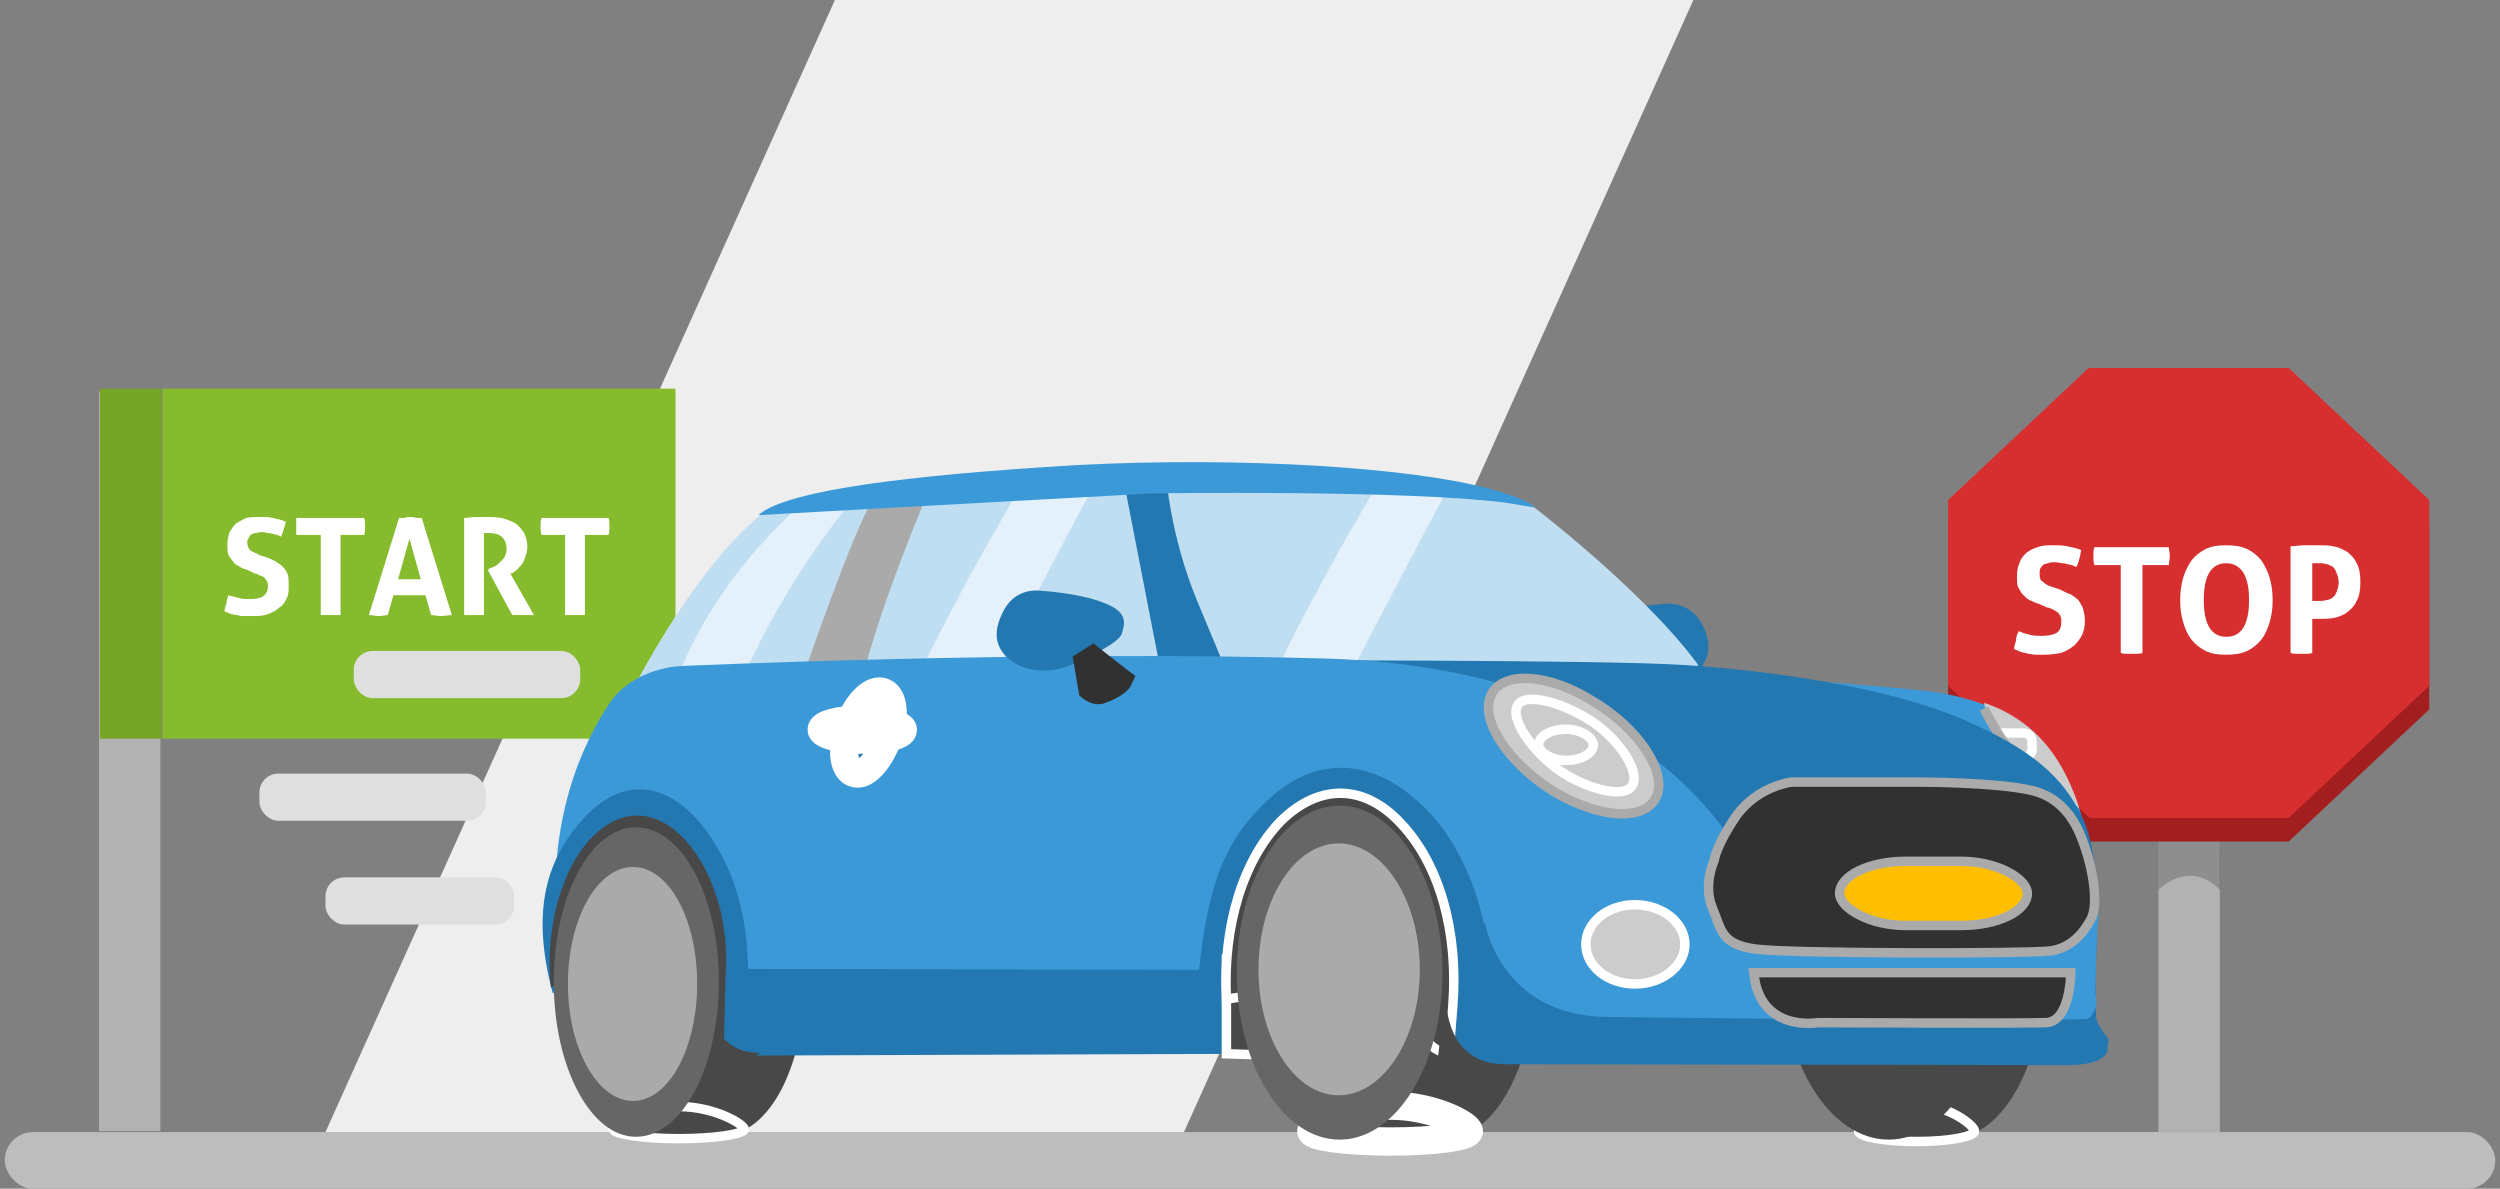 <?xml version="1.0" standalone="no"?>

<svg viewBox="0 0 265 126" style="background-color:#ffffff00" version="1.1" xmlns="http://www.w3.org/2000/svg" xmlns:xlink="http://www.w3.org/1999/xlink" xml:space="preserve" x="0px" y="0px" width="265px" height="126px">
	<rect x="0" y="0" width="265" height="126" fill="#808080" stroke="none"/>
	<defs>
		<linearGradient id="gradient1" x1="-12238.5%" y1="6.5%" x2="-12138.5%" y2="6.5%">
			<stop stop-color="#777777" stop-opacity="1" offset="0%"/>
			<stop stop-color="#cccccc" stop-opacity="1" offset="45%"/>
			<stop stop-color="#777777" stop-opacity="1" offset="100%"/>
		</linearGradient>
		<linearGradient id="gradient2" x1="-2544.5%" y1="0.7%" x2="-2645.6%" y2="9.9%">
			<stop stop-color="#84b82c" stop-opacity="1" offset="0%"/>
			<stop stop-color="#668e22" stop-opacity="1" offset="100%"/>
		</linearGradient>
		<linearGradient id="gradient3" x1="-9743.3%" y1="44.1%" x2="-9833.5%" y2="44.9%">
			<stop stop-color="#668e22" stop-opacity="1" offset="0%"/>
			<stop stop-color="#57791e" stop-opacity="1" offset="100%"/>
		</linearGradient>
		<linearGradient id="gradient4" x1="-2408.4%" y1="43.9%" x2="-2319.3%" y2="44.1%">
			<stop stop-color="#84b82c" stop-opacity="1" offset="0%"/>
			<stop stop-color="#aad85c" stop-opacity="1" offset="70%"/>
			<stop stop-color="#84b82c" stop-opacity="1" offset="100%"/>
		</linearGradient>
	</defs>
	<g id="Layer%201">
		<g>
			<rect x="0.5" y="120" width="264" height="6" fill="#bdbdbd" rx="3" ry="3"/>
			<path d="M 88.5 0 L 179.5 0 L 125.5 120 L 34.5 120 L 88.5 0 Z" fill="#eeeeee"/>
			<g id="marker-start">
				<g id="marker-start2">
					<path id="Ellipse" visibility="hidden" d="M 23 98 C 23 97.2 25 96.6 27.3 96.6 C 29.7 96.6 31.6 97.2 31.6 98 C 31.6 98.8 29.7 99.4 27.3 99.4 C 25 99.4 23 98.8 23 98 L 23 98 L 23 98 Z" fill="#c0c0c0"/>
					<path visibility="hidden" d="M 25.4 50.9 L 29 50.9 L 29 98.8 L 25.4 98.8 L 25.4 50.9 L 25.4 50.9 L 25.4 50.9 Z" fill="url(#gradient1)"/>
					<path visibility="hidden" d="M 42 74.2 C 41.8 74 42 61.2 42 61.2 C 42 61.2 45.1 69.2 58.3 66.5 C 58.3 66.5 45.8 78.3 42 74.2 L 42 74.2 L 42 74.2 Z" fill="url(#gradient2)"/>
					<path visibility="hidden" d="M 41.9 74.4 C 41.9 74.4 42.7 73.1 44.1 72.5 C 45.6 72 46.9 70.5 46.1 69.3 C 45.4 68 43.6 63.2 43.6 63.2 L 41.9 68.2 L 41.9 74.4 L 41.9 74.4 L 41.9 74.4 Z" fill="url(#gradient3)"/>
					<path visibility="hidden" d="M 28.4 51.8 C 28.4 51.8 43.7 52.8 46.3 58.3 C 46.4 58.5 46.3 70.9 46.3 70.9 C 46.3 70.9 40.6 67.4 28.4 74.2 C 28.3 74.2 28.4 51.8 28.4 51.8 L 28.4 51.8 L 28.4 51.8 Z" fill="url(#gradient4)"/>
				</g>
				<path d="M 10.5 41.5 L 17 41.5 L 17 119.9 L 10.5 119.9 L 10.5 41.5 L 10.5 41.5 Z" fill="#b2b2b2"/>
				<rect x="17.2" y="41.2" width="54.4" height="37.1" fill="#85bb2c"/>
				<rect x="10.6" y="41.2" width="6.5" height="37.1" fill="#75a426"/>
				<g>
					<path d="M 27 60.8 C 27.2 60.8 27.4 60.9 27.5 61 C 27.7 61 27.8 61.1 28 61.2 C 28.1 61.3 28.2 61.5 28.3 61.6 C 28.4 61.8 28.4 62 28.4 62.2 C 28.4 62.6 28.2 63 27.9 63.2 C 27.6 63.4 27.1 63.5 26.5 63.5 C 26.1 63.5 25.7 63.5 25.4 63.4 C 25 63.3 24.6 63.2 24.2 63.1 C 24.1 63.4 24 63.7 24 64 C 23.9 64.3 23.8 64.5 23.8 64.8 C 24 64.9 24.3 65 24.5 65.1 C 24.7 65.1 24.9 65.2 25.2 65.2 C 25.4 65.3 25.6 65.3 25.9 65.3 C 26.1 65.3 26.4 65.3 26.7 65.3 C 27.3 65.3 27.9 65.3 28.4 65.1 C 28.9 64.9 29.3 64.7 29.6 64.4 C 30 64.2 30.2 63.8 30.4 63.4 C 30.6 63 30.6 62.6 30.6 62.1 C 30.6 61.6 30.6 61.2 30.5 60.9 C 30.4 60.6 30.2 60.3 30 60.1 C 29.8 59.9 29.5 59.7 29.2 59.5 C 29 59.4 28.6 59.2 28.3 59.1 L 27.4 58.8 C 27.3 58.7 27.1 58.6 27 58.6 C 26.8 58.5 26.7 58.4 26.6 58.4 C 26.5 58.3 26.4 58.2 26.3 58 C 26.3 57.9 26.2 57.7 26.2 57.5 C 26.2 57.3 26.3 57.1 26.4 57 C 26.4 56.8 26.6 56.7 26.7 56.6 C 26.8 56.6 27 56.5 27.1 56.5 C 27.3 56.5 27.5 56.4 27.6 56.4 C 27.9 56.4 28.1 56.4 28.3 56.5 C 28.5 56.5 28.7 56.5 28.9 56.6 C 29.1 56.6 29.2 56.7 29.4 56.7 C 29.5 56.8 29.7 56.8 29.8 56.9 C 30 56.3 30.2 55.8 30.3 55.3 C 29.8 55.1 29.4 55 28.9 54.9 C 28.5 54.8 28.1 54.8 27.6 54.8 C 27 54.8 26.6 54.8 26.1 54.9 C 25.7 55.1 25.3 55.3 25 55.5 C 24.7 55.8 24.5 56.1 24.3 56.5 C 24.2 56.8 24.1 57.3 24.1 57.7 C 24.1 58.1 24.1 58.5 24.2 58.8 C 24.3 59 24.5 59.3 24.7 59.5 C 24.8 59.7 25 59.9 25.3 60 C 25.6 60.2 25.8 60.3 26.2 60.4 L 27 60.8 L 27 60.8 L 27 60.8 Z" fill="#ffffff"/>
					<path d="M 34 65.2 C 34.2 65.2 34.4 65.2 34.6 65.2 C 34.7 65.2 34.9 65.2 35.1 65.2 C 35.2 65.2 35.4 65.2 35.6 65.2 C 35.7 65.2 35.9 65.2 36.1 65.2 L 36.1 56.7 L 38.6 56.7 C 38.7 56.4 38.7 56.1 38.7 55.8 C 38.7 55.5 38.7 55.2 38.6 54.9 L 31.4 54.9 C 31.4 55.2 31.4 55.5 31.4 55.8 C 31.4 56.1 31.4 56.4 31.4 56.7 L 34 56.7 L 34 65.2 L 34 65.2 L 34 65.2 Z" fill="#ffffff"/>
					<path d="M 42.2 61.4 L 43.4 57.1 L 44.6 61.4 L 42.2 61.4 L 42.2 61.4 L 42.2 61.4 ZM 39.1 65.2 C 39.5 65.2 39.8 65.3 40.2 65.3 C 40.5 65.3 40.8 65.2 41.1 65.2 L 41.7 63.1 L 45.1 63.1 L 45.7 65.2 C 46 65.2 46.4 65.3 46.7 65.3 C 47.1 65.3 47.5 65.2 47.9 65.2 L 44.7 54.9 C 44.4 54.9 44.2 54.9 44.1 54.9 C 43.9 54.8 43.7 54.8 43.5 54.8 C 43.3 54.8 43.1 54.8 42.9 54.9 C 42.7 54.9 42.5 54.9 42.3 54.9 L 39.1 65.2 L 39.1 65.2 L 39.1 65.2 Z" fill="#ffffff"/>
					<path d="M 49.2 65.2 C 49.4 65.2 49.6 65.2 49.7 65.2 C 49.9 65.2 50.1 65.2 50.2 65.2 C 50.4 65.2 50.6 65.2 50.7 65.2 C 50.9 65.2 51.1 65.2 51.3 65.2 L 51.3 56.5 C 51.4 56.5 51.6 56.5 51.8 56.5 C 52.4 56.5 52.8 56.6 53.2 56.9 C 53.5 57.2 53.7 57.6 53.7 58.2 C 53.7 58.5 53.6 58.8 53.5 59 C 53.4 59.2 53.2 59.4 53 59.6 C 52.9 59.7 52.7 59.9 52.5 60 C 52.3 60.1 52.1 60.2 52 60.2 L 51.7 60.4 L 54.3 65.2 C 54.7 65.2 55 65.2 55.4 65.2 C 55.6 65.2 55.8 65.2 56 65.2 C 56.2 65.2 56.4 65.2 56.6 65.2 L 54.1 60.8 L 54.4 60.7 C 54.5 60.6 54.7 60.5 54.9 60.3 C 55 60.1 55.2 60 55.4 59.7 C 55.5 59.5 55.6 59.3 55.7 59 C 55.8 58.7 55.9 58.3 55.9 58 C 55.9 57.3 55.7 56.8 55.5 56.4 C 55.2 56 54.9 55.6 54.5 55.4 C 54.1 55.2 53.6 55 53.1 54.9 C 52.6 54.8 52.1 54.8 51.6 54.8 C 51.1 54.8 50.7 54.8 50.4 54.8 C 50 54.8 49.6 54.9 49.2 54.9 L 49.2 65.2 L 49.2 65.2 L 49.2 65.2 Z" fill="#ffffff"/>
					<path d="M 59.9 65.2 C 60.1 65.2 60.3 65.2 60.5 65.2 C 60.6 65.2 60.8 65.2 61 65.2 C 61.1 65.2 61.3 65.2 61.5 65.2 C 61.7 65.2 61.8 65.2 62 65.2 L 62 56.7 L 64.5 56.7 C 64.6 56.4 64.6 56.1 64.6 55.8 C 64.6 55.5 64.6 55.2 64.5 54.9 L 57.4 54.9 C 57.3 55.2 57.3 55.5 57.3 55.8 C 57.3 56.1 57.3 56.4 57.4 56.7 L 59.9 56.7 L 59.9 65.2 L 59.9 65.2 L 59.9 65.2 Z" fill="#ffffff"/>
				</g>
			</g>
			<g id="marker-end">
				<path d="M 228.8 42.7 L 235.3 42.7 L 235.3 120 L 228.8 120 L 228.8 42.7 L 228.8 42.7 Z" fill="#b2b2b2"/>
				<path opacity="0.2" d="M 228.8 94.3 C 228.8 94.3 232 91 235.3 94.3 C 235.4 94.4 235.3 87 235.3 87 L 228.8 87 L 228.8 94.3 L 228.8 94.3 Z" fill="#000000"/>
				<path d="M 242.6 41.5 L 257.5 55.5 L 257.5 75.2 L 242.6 89.2 L 221.5 89.2 L 206.5 75.3 L 206.5 55.5 L 221.4 41.6 L 242.6 41.5 L 242.6 41.5 Z" fill="#a31f1f"/>
				<path d="M 242.6 39 L 257.5 53 L 257.5 72.7 L 242.6 86.7 L 221.5 86.7 L 206.5 72.7 L 206.5 53 L 221.4 39 L 242.6 39 L 242.6 39 Z" fill="#d72f2f"/>
				<path d="M 217 64.4 C 217.2 64.4 217.4 64.5 217.6 64.6 C 217.8 64.7 217.9 64.8 218.1 64.9 C 218.2 65 218.3 65.1 218.4 65.3 C 218.5 65.5 218.5 65.7 218.5 65.9 C 218.5 66.4 218.4 66.8 218 67.1 C 217.6 67.3 217.1 67.4 216.4 67.4 C 216 67.4 215.6 67.4 215.2 67.3 C 214.8 67.2 214.4 67.1 214 66.9 C 213.8 67.2 213.7 67.6 213.7 67.9 C 213.6 68.2 213.5 68.5 213.5 68.8 C 213.7 68.9 214 69 214.2 69.1 C 214.5 69.2 214.7 69.2 215 69.3 C 215.2 69.3 215.5 69.4 215.7 69.4 C 216 69.4 216.3 69.4 216.7 69.4 C 217.4 69.4 218 69.3 218.5 69.2 C 219.1 69 219.5 68.7 219.9 68.4 C 220.2 68.1 220.5 67.7 220.7 67.3 C 220.9 66.9 221 66.4 221 65.8 C 221 65.3 220.9 64.9 220.8 64.5 C 220.7 64.2 220.5 63.9 220.3 63.6 C 220.1 63.4 219.8 63.2 219.5 63 C 219.1 62.9 218.8 62.7 218.4 62.5 L 217.5 62.2 C 217.3 62.1 217.1 62.1 217 62 C 216.8 61.9 216.7 61.8 216.6 61.7 C 216.4 61.6 216.3 61.5 216.3 61.4 C 216.2 61.2 216.2 61.1 216.2 60.8 C 216.2 60.6 216.2 60.4 216.3 60.2 C 216.4 60.1 216.5 59.9 216.7 59.8 C 216.8 59.8 217 59.7 217.1 59.7 C 217.3 59.6 217.5 59.6 217.7 59.6 C 218 59.6 218.2 59.6 218.5 59.7 C 218.7 59.7 218.9 59.7 219.1 59.8 C 219.3 59.8 219.4 59.9 219.6 59.9 L 220.1 60.1 C 220.4 59.5 220.5 58.9 220.6 58.3 C 220.1 58.1 219.6 58 219.1 57.9 C 218.7 57.8 218.2 57.8 217.6 57.8 C 217 57.8 216.5 57.8 216 58 C 215.6 58.1 215.2 58.3 214.8 58.6 C 214.5 58.9 214.2 59.2 214.1 59.6 C 213.9 60 213.8 60.5 213.8 61 C 213.8 61.5 213.8 61.9 213.9 62.2 C 214.1 62.5 214.2 62.8 214.4 63 C 214.6 63.2 214.8 63.4 215.1 63.6 C 215.4 63.7 215.7 63.9 216.1 64 L 217 64.4 L 217 64.4 L 217 64.4 Z" fill="#ffffff"/>
				<path d="M 224.8 69.2 C 225 69.3 225.2 69.3 225.4 69.3 C 225.6 69.3 225.8 69.3 226 69.3 C 226.1 69.3 226.3 69.3 226.5 69.3 C 226.7 69.3 226.9 69.3 227.1 69.2 L 227.1 59.9 L 229.9 59.9 C 229.9 59.6 230 59.3 230 58.9 C 230 58.6 229.9 58.3 229.9 58 L 222 58 C 221.9 58.3 221.9 58.6 221.9 58.9 C 221.9 59.3 221.9 59.6 222 59.9 L 224.8 59.9 L 224.8 69.2 L 224.8 69.2 L 224.8 69.2 Z" fill="#ffffff"/>
				<path d="M 233.6 63.6 C 233.6 61 234.4 59.7 236 59.7 C 236.8 59.7 237.4 60.1 237.8 60.7 C 238.2 61.4 238.4 62.3 238.4 63.6 C 238.4 66.2 237.6 67.5 236 67.5 C 234.4 67.5 233.6 66.2 233.6 63.6 L 233.6 63.6 L 233.6 63.6 ZM 238.2 69 C 238.8 68.7 239.3 68.3 239.7 67.8 C 240.1 67.3 240.4 66.6 240.6 65.9 C 240.8 65.2 240.9 64.5 240.9 63.6 C 240.9 62.8 240.8 62 240.6 61.3 C 240.4 60.6 240.1 60 239.7 59.4 C 239.3 58.9 238.8 58.5 238.2 58.2 C 237.6 57.9 236.8 57.8 236 57.8 C 235.1 57.8 234.4 57.9 233.8 58.2 C 233.2 58.5 232.7 58.9 232.3 59.4 C 231.9 60 231.6 60.6 231.4 61.3 C 231.2 62 231.1 62.8 231.1 63.6 C 231.1 64.5 231.2 65.2 231.4 65.9 C 231.6 66.6 231.9 67.3 232.3 67.8 C 232.7 68.3 233.2 68.7 233.8 69 C 234.4 69.3 235.1 69.4 236 69.4 C 236.8 69.4 237.6 69.3 238.2 69 L 238.2 69 L 238.2 69 Z" fill="#ffffff"/>
				<path d="M 245.1 59.7 C 245.3 59.7 245.4 59.7 245.5 59.7 C 245.6 59.7 245.7 59.7 245.8 59.7 C 246.1 59.7 246.3 59.7 246.6 59.8 C 246.8 59.8 247.1 60 247.3 60.1 C 247.5 60.3 247.6 60.5 247.7 60.8 C 247.8 61 247.9 61.4 247.9 61.7 C 247.9 62.1 247.8 62.4 247.7 62.7 C 247.6 62.9 247.5 63.2 247.3 63.3 C 247.1 63.5 246.8 63.6 246.6 63.6 C 246.3 63.7 246.1 63.7 245.8 63.7 L 245.4 63.7 C 245.3 63.7 245.2 63.7 245.1 63.7 L 245.1 59.7 L 245.1 59.7 L 245.1 59.7 ZM 242.8 69.2 C 243 69.3 243.2 69.3 243.4 69.3 C 243.6 69.3 243.8 69.3 244 69.3 C 244.1 69.3 244.3 69.3 244.5 69.3 C 244.7 69.3 244.9 69.3 245.1 69.2 L 245.1 65.6 C 245.2 65.6 245.3 65.6 245.4 65.6 C 245.5 65.6 245.7 65.6 245.8 65.6 C 246.3 65.6 246.8 65.6 247.4 65.5 C 247.9 65.4 248.4 65.2 248.8 64.9 C 249.2 64.6 249.6 64.2 249.8 63.7 C 250.1 63.2 250.2 62.5 250.2 61.7 C 250.2 60.9 250.1 60.2 249.8 59.7 C 249.6 59.2 249.2 58.8 248.8 58.5 C 248.3 58.2 247.9 58 247.3 57.9 C 246.8 57.8 246.3 57.8 245.7 57.8 C 245.2 57.8 244.7 57.8 244.2 57.8 C 243.8 57.8 243.3 57.9 242.8 57.9 L 242.8 69.2 L 242.8 69.2 L 242.8 69.2 Z" fill="#ffffff"/>
			</g>
			<g>
				<g>
					<path d="M 176.7 64 C 176.7 64 179.3 63.7 180.6 66.5 C 181.8 69.2 180.6 70.8 179.2 71.7 C 177.7 72.6 175.4 72.8 173.2 71.9 C 171.1 71 168.1 69.5 167.8 68.6 C 167.5 67.6 167 66.3 169.7 65.3 C 172.4 64.2 176.7 64 176.7 64 Z" fill="#2378b1"/>
					<path id="Ellipse2" d="M 197.3 102.2 C 197.3 92.1 201.7 83.9 207 83.9 C 212.4 83.9 216.8 92.1 216.8 102.2 C 216.8 112.4 212.4 120.6 207 120.6 C 201.7 120.6 197.3 112.4 197.3 102.2 Z" fill="#484848"/>
					<path id="Ellipse3" d="M 197 119.9 C 197 119.3 199.8 117.1 203.2 117.1 C 206.5 117.1 209.3 119.3 209.3 119.9 C 209.3 120.5 206.5 121 203.2 121 C 199.8 121 197 120.5 197 119.9 Z" stroke="#ffffff00" stroke-width="1" fill="#484848"/>
					<path id="Ellipse4" d="M 188.9 102.7 C 188.9 92.7 194 84.6 200.2 84.6 C 206.4 84.6 211.4 92.7 211.4 102.7 C 211.4 112.7 206.4 120.8 200.2 120.8 C 194 120.8 188.9 112.7 188.9 102.7 Z" fill="#484848"/>
					<path id="Ellipse5" d="M 68.1 104.1 C 68.1 95.1 71.9 87.9 76.7 87.9 C 81.5 87.9 85.3 95.1 85.3 104.1 C 85.3 113 81.5 120.3 76.7 120.3 C 71.9 120.3 68.1 113 68.1 104.1 Z" fill="#484848"/>
					<path id="Ellipse6" d="M 65 119.7 C 65 119.2 68.1 117.3 72 117.3 C 75.8 117.3 78.9 119.2 78.9 119.7 C 78.9 120.2 75.8 120.7 72 120.7 C 68.1 120.7 65 120.2 65 119.7 Z" stroke="#ffffff00" stroke-width="1" fill="#484848"/>
					<path id="Ellipse7" d="M 144 102.6 C 144 92.7 148.2 84.7 153.4 84.7 C 158.6 84.7 162.8 92.7 162.8 102.6 C 162.8 112.5 158.6 120.6 153.4 120.6 C 148.2 120.6 144 112.5 144 102.6 Z" fill="#484848"/>
					<path id="Ellipse8" d="M 139 119.9 C 139 119.3 142.7 117.2 147.4 117.2 C 152 117.2 155.7 119.3 155.7 119.9 C 155.7 120.5 152 121 147.4 121 C 142.7 121 139 120.5 139 119.9 Z" stroke="#ffffff00" stroke-width="3" fill="#484848"/>
					<path d="M 67.6 72.1 C 67.6 72.1 73.7 60.3 80.5 54.7 C 87.3 49.2 135.8 50.2 135.8 50.2 L 162 53.3 C 162 53.3 173.8 62.2 179.8 70.2 C 185.8 78.1 67.6 72.1 67.6 72.1 Z" fill="#bfdef2"/>
					<path d="M 89.4 54.2 C 92.1 50.8 84.1 54.2 84.1 54.2 C 84.1 54.2 79.7 58.2 76.3 63.3 C 72.4 69.2 71.5 72.9 71.5 72.9 C 71.5 72.9 76 70.2 76.4 73 C 76.9 75.7 77.8 73 77.8 73 L 79.1 71.1 C 79.1 71.1 82.5 63 89.4 54.2 Z" fill="#e4f1fa"/>
					<path d="M 115.4 52.5 C 117.3 49 107.7 52.4 107.7 52.4 C 107.7 52.4 104.8 57.4 102.6 61.4 C 99.6 67 97.6 71.1 97.6 71.1 C 97.6 71.1 103.2 68.5 104.3 71.2 C 105.4 73.9 105.7 71.2 105.7 71.2 L 106.5 69.4 C 106.5 69.4 110.7 61.3 115.4 52.5 Z" fill="#e4f1fa"/>
					<path d="M 153.1 52.5 C 154.9 49 145.4 52.4 145.4 52.4 C 145.4 52.4 142.4 57.4 140.3 61.4 C 137.2 67 135.3 71.1 135.3 71.1 C 135.3 71.1 140.8 68.5 141.9 71.2 C 143 73.9 143.3 71.2 143.3 71.2 L 144.2 69.4 C 144.2 69.4 148.4 61.3 153.1 52.5 Z" fill="#e4f1fa"/>
					<path d="M 119.1 50.9 L 124 76.1 L 130.9 73.5 C 130.9 73.5 130.1 71.3 126.9 63.7 C 124 56.7 123.6 50.3 123.6 50.3 L 119.1 50.9 Z" fill="#2378b1"/>
					<path d="M 185.4 71.7 C 185.4 71.6 201.5 72.9 204.7 73.3 C 210.2 74.1 213.6 75.9 215.7 78 C 217.9 80.2 220.4 84.6 220.8 87.3 C 221.1 90 185.4 71.8 185.4 71.7 Z" fill="#3c99d8"/>
					<path d="M 210.3 74.5 C 210.3 74.5 213.9 75.5 216.6 78.6 C 219.3 81.6 220.4 85.7 220.4 85.7 C 220.4 85.7 211 78.2 210.3 74.5 Z" fill="#cccccc"/>
					<path d="M 212 77.7 L 214.5 77.7 C 215 77.7 215.4 78.1 215.4 78.6 L 215.4 79.4 C 215.4 79.9 215 80.3 214.5 80.3 L 211.7 80.3 C 211.2 80.3 210.8 79.9 210.8 79.4 C 210.8 79.4 211.6 77.7 212 77.7 Z" stroke="#ffffff" stroke-width="1" fill="none"/>
					<path d="M 210.3 75.1 C 210.3 75.1 212.3 79.1 214.1 80.7 " stroke="#aaaaaa" stroke-width="1" fill="none"/>
					<path d="M 98.5 51.9 C 98.5 51.9 92.6 65.6 91 73.8 C 89.4 82.1 85.4 70.9 85.4 70.9 C 85.4 70.9 91.3 53.8 92.9 52.5 C 94.5 51.1 98.5 51.9 98.5 51.9 Z" fill="#aaaaaa"/>
					<path d="M 130.1 70 C 130.1 70 169.7 69.9 178.7 70.5 C 187.7 71.1 199.8 72.8 207.7 76.1 C 215.5 79.4 218.8 82.5 220.8 86.8 C 222.7 91 222.3 98.2 222.2 101.5 C 222 104.8 222.3 111.1 222.3 111.1 L 180.5 109.9 L 130.1 70 Z" fill="#2378b1"/>
					<path d="M 72.2 70.6 C 72.2 70.6 67.1 70.7 64.5 74.7 C 61.9 78.7 57.8 86.8 59.1 99.6 C 60.4 113.5 78.4 110.1 78.4 110.1 L 143 101 L 160.2 108.2 C 171.5 108.4 216.3 108.6 219.2 108.6 C 223.1 108.4 222.1 105.3 222.1 105.3 C 222.1 105.3 222.2 97.6 222.5 97 C 220.4 96.8 198.8 100.5 186.9 100.3 L 188 98.7 C 188 98.7 182.7 71 140.4 69.8 C 109.3 68.9 72.2 70.6 72.2 70.6 Z" fill="#3c99d8"/>
					<path d="M 72.8 101.7 L 76.3 111.9 L 133.4 111.7 L 131.6 107.7 L 132.4 107.3 C 132 101.1 133.8 95.5 137.3 92.3 C 140.7 89.1 144.8 89.2 148.2 92.6 C 151.5 96 153.2 101.7 152.7 107.9 L 153.3 108 L 153.4 112.8 L 218.8 112.9 C 218.8 112.9 223.1 113.1 223.4 111.3 C 223.6 109.5 223.5 110.4 222.8 109.2 C 222.1 108 222.2 108 222.2 108 C 222.2 108 211.1 108.3 170.4 107.8 C 159 107.7 157.4 97.8 157.4 97.8 L 157.3 97.9 C 156.2 93 154.1 88.7 151.1 85.7 C 145.9 80.5 139.8 79.8 134.5 84.7 C 130.2 88.7 128.1 93 127.1 102.8 L 79.3 102.7 C 79.2 96 77.3 90.9 74.1 87.1 C 70.3 82.7 65.8 82.5 61.9 86.7 C 58 91 56.2 96.4 58.6 105.3 L 60.3 104 C 60 98.7 61.4 93.8 63.9 91.1 C 66.5 88.3 69.4 88.4 71.9 91.3 C 74 93.7 75.2 97.5 75.3 101.7 L 72.8 101.7 Z" fill="#2378b1"/>
					<path d="M 61.6 102.8 C 61.3 98.8 62.4 95.3 64.5 93.2 C 66.5 91.2 68.9 91.3 70.9 93.4 C 72.8 95.6 72.5 111.8 76.7 111.8 L 76.9 103.8 C 77.4 97.8 75.6 92.3 72.6 89 C 69.5 85.7 65.9 85.6 62.8 88.7 C 59.7 91.8 57.7 98.1 58.4 104.7 L 61.6 102.8 Z" fill="#484848"/>
					<path d="M 78.9 113.2 L 80.5 111.6 C 76.3 111.6 75.2 108.1 75.2 105 L 73.4 111.5 L 78.9 113.2 Z" fill="#484848"/>
					<path id="Ellipse9" d="M 58.7 104.1 C 58.7 95 62.6 87.7 67.4 87.7 C 72.3 87.7 76.2 95 76.2 104.1 C 76.2 113.1 72.3 120.5 67.4 120.5 C 62.6 120.5 58.7 113.1 58.7 104.1 Z" fill="#666666"/>
					<path id="Ellipse10" d="M 60.2 104.3 C 60.2 97.4 63.3 91.9 67.1 91.9 C 70.9 91.9 73.9 97.4 73.9 104.3 C 73.9 111.1 70.9 116.7 67.1 116.7 C 63.3 116.7 60.2 111.1 60.2 104.3 Z" fill="#aaaaaa"/>
					<path d="M 130 103.2 L 130 111.7 L 136.1 111.9 L 131.3 101.4 L 130 101.6 L 130 103.2 Z" stroke="#ffffff00" stroke-width="1" fill="#484848"/>
					<path d="M 134.2 105.3 C 133.9 100.1 135.3 95.5 138 92.9 C 140.6 90.2 143.8 90.3 146.4 93.1 C 149 95.9 148 111.5 153.6 111.6 L 154 106.6 C 154.6 98.8 152.6 91.7 148.6 87.4 C 144.7 83.1 139.9 83 135.8 87 C 131.8 91.1 129.6 98.1 130 105.9 L 134.2 105.3 Z" stroke="#ffffff00" stroke-width="1" fill="#484848"/>
					<path id="Ellipse11" d="M 131.1 103.1 C 131.1 93.3 136 85.4 142 85.4 C 148 85.4 152.9 93.3 152.9 103.1 C 152.9 112.9 148 120.8 142 120.8 C 136 120.8 131.1 112.9 131.1 103.1 Z" fill="#666666"/>
					<path id="Ellipse12" d="M 133.4 102.8 C 133.4 95.4 137.2 89.4 141.9 89.4 C 146.6 89.4 150.5 95.4 150.5 102.8 C 150.5 110.1 146.6 116.1 141.9 116.1 C 137.2 116.1 133.4 110.1 133.4 102.8 Z" fill="#aaaaaa"/>
					<path id="Ellipse13" d="M 164.7 83.9 C 159.9 80.9 156.9 76.4 158 73.8 C 159.1 71.1 164 71.3 168.8 74.3 C 173.7 77.2 176.7 81.8 175.6 84.4 C 174.4 87.1 169.6 86.8 164.7 83.9 Z" stroke="#aaaaaa" stroke-width="1" fill="#cccccc"/>
					<path id="Ellipse14" d="M 165.8 82 C 162.9 80.2 160.1 76.5 160.8 74.9 C 161.4 73.3 165.4 74.4 168.3 76.2 C 171.2 77.9 173.8 81.5 173.1 83.1 C 172.5 84.7 168.7 83.8 165.8 82 Z" stroke="#ffffff" stroke-width="1" fill="none"/>
					<path d="M 80.4 54.6 L 122.2 52.3 C 122.2 52.3 149.1 51.9 159.7 53.3 C 160.9 53.5 162.7 53.8 162.7 53.8 C 162.7 53.8 161.9 52.7 156.2 51.4 C 147 49.3 128.1 48.3 110.9 49.5 C 92.6 50.7 82.8 52.4 80.4 54.6 Z" fill="#3c99d8"/>
					<path d="M 110 62.6 C 110 62.6 107.4 62.3 106.2 65.1 C 104.9 67.8 106.1 69.4 107.6 70.3 C 109 71.2 111.4 71.4 113.5 70.5 C 115.6 69.6 118.6 68.1 118.9 67.2 C 119.2 66.2 119.7 64.9 117 63.9 C 114.3 62.8 110 62.6 110 62.6 Z" fill="#2378b1"/>
					<path d="M 113.7 69.6 L 114.4 73.7 C 114.4 73.7 115.7 75.1 117.2 74.5 C 118.6 74 119.7 73.2 119.9 72.6 C 120.2 72 120.4 71.6 120.3 71.6 C 120.2 71.6 115.9 68.2 115.9 68.2 L 113.7 69.6 Z" fill="#313131"/>
					<path d="M 203.3 82.9 L 189.9 82.9 C 189.9 82.9 186.4 83.3 184.1 86.4 C 181.9 89.6 181.7 91.2 181.7 91.2 C 181.7 91.2 180.5 93.8 181.5 96.2 C 182.5 98.6 182.4 100.1 186.1 100.6 C 189.7 101.1 215 101.1 217.3 100.8 C 219.6 100.5 220.9 98.8 221.6 97.5 C 222.4 96.2 222.1 92.5 220.6 88.7 C 219.4 85.7 217.5 84.3 215.4 83.8 C 211.7 82.9 203.3 82.9 203.3 82.9 Z" stroke="#aaaaaa" stroke-width="1" fill="#313131"/>
					<path d="M 157.5 114.8 L 159.5 112.8 C 154.4 112.8 153.2 108.5 153.2 104.8 L 152.4 112.4 L 157.5 114.8 Z" fill="#484848"/>
					<path id="Ellipse15" d="M 168.1 100.1 C 168.1 97.8 170.4 95.9 173.3 95.9 C 176.2 95.9 178.6 97.8 178.6 100.1 C 178.6 102.4 176.2 104.3 173.3 104.3 C 170.4 104.3 168.1 102.4 168.1 100.1 Z" stroke="#ffffff00" stroke-width="1" fill="#cccccc"/>
					<path d="M 185.9 103.1 L 219.5 103.1 C 219.5 103.1 219.5 108.4 216.8 108.4 C 214.2 108.5 192.7 108.4 192.7 108.4 C 192.7 108.4 186.5 109.5 185.9 103.1 Z" stroke="#aaaaaa" stroke-width="1" fill="#313131"/>
					<rect x="163.1" y="77.3" width="5.8" height="3.3" stroke="#ffffff" stroke-width="1" fill="none" rx="5" ry="5"/>
					<rect x="195" y="91.3" width="19.9" height="6.8" stroke="#aaaaaa" stroke-width="1" fill="#ffbf00" rx="7" ry="7"/>
					<path id="Ellipse16" d="M 94.3 77.6 C 95 75.2 94.5 73.3 93.2 73.3 C 92 73.3 90.4 75.2 89.8 77.6 C 89.1 80 89.6 82 90.9 82 C 92.1 82 93.6 80 94.3 77.6 Z" stroke="#ffffff00" stroke-width="3" fill="#2378b1"/>
					<rect x="87.1" y="76.3" width="8.6" height="2.1" stroke="#ffffff00" stroke-width="3" fill="#aaaaaa" rx="4" ry="4"/>
				</g>
				<rect x="37.5" y="69" width="24" height="5" fill="#dfdfdf" rx="2" ry="2"/>
				<rect x="27.5" y="82" width="24" height="5" fill="#dfdfdf" rx="2" ry="2"/>
				<rect x="34.5" y="93" width="20" height="5" fill="#dfdfdf" rx="2" ry="2"/>
			</g>
		</g>
	</g>
</svg>